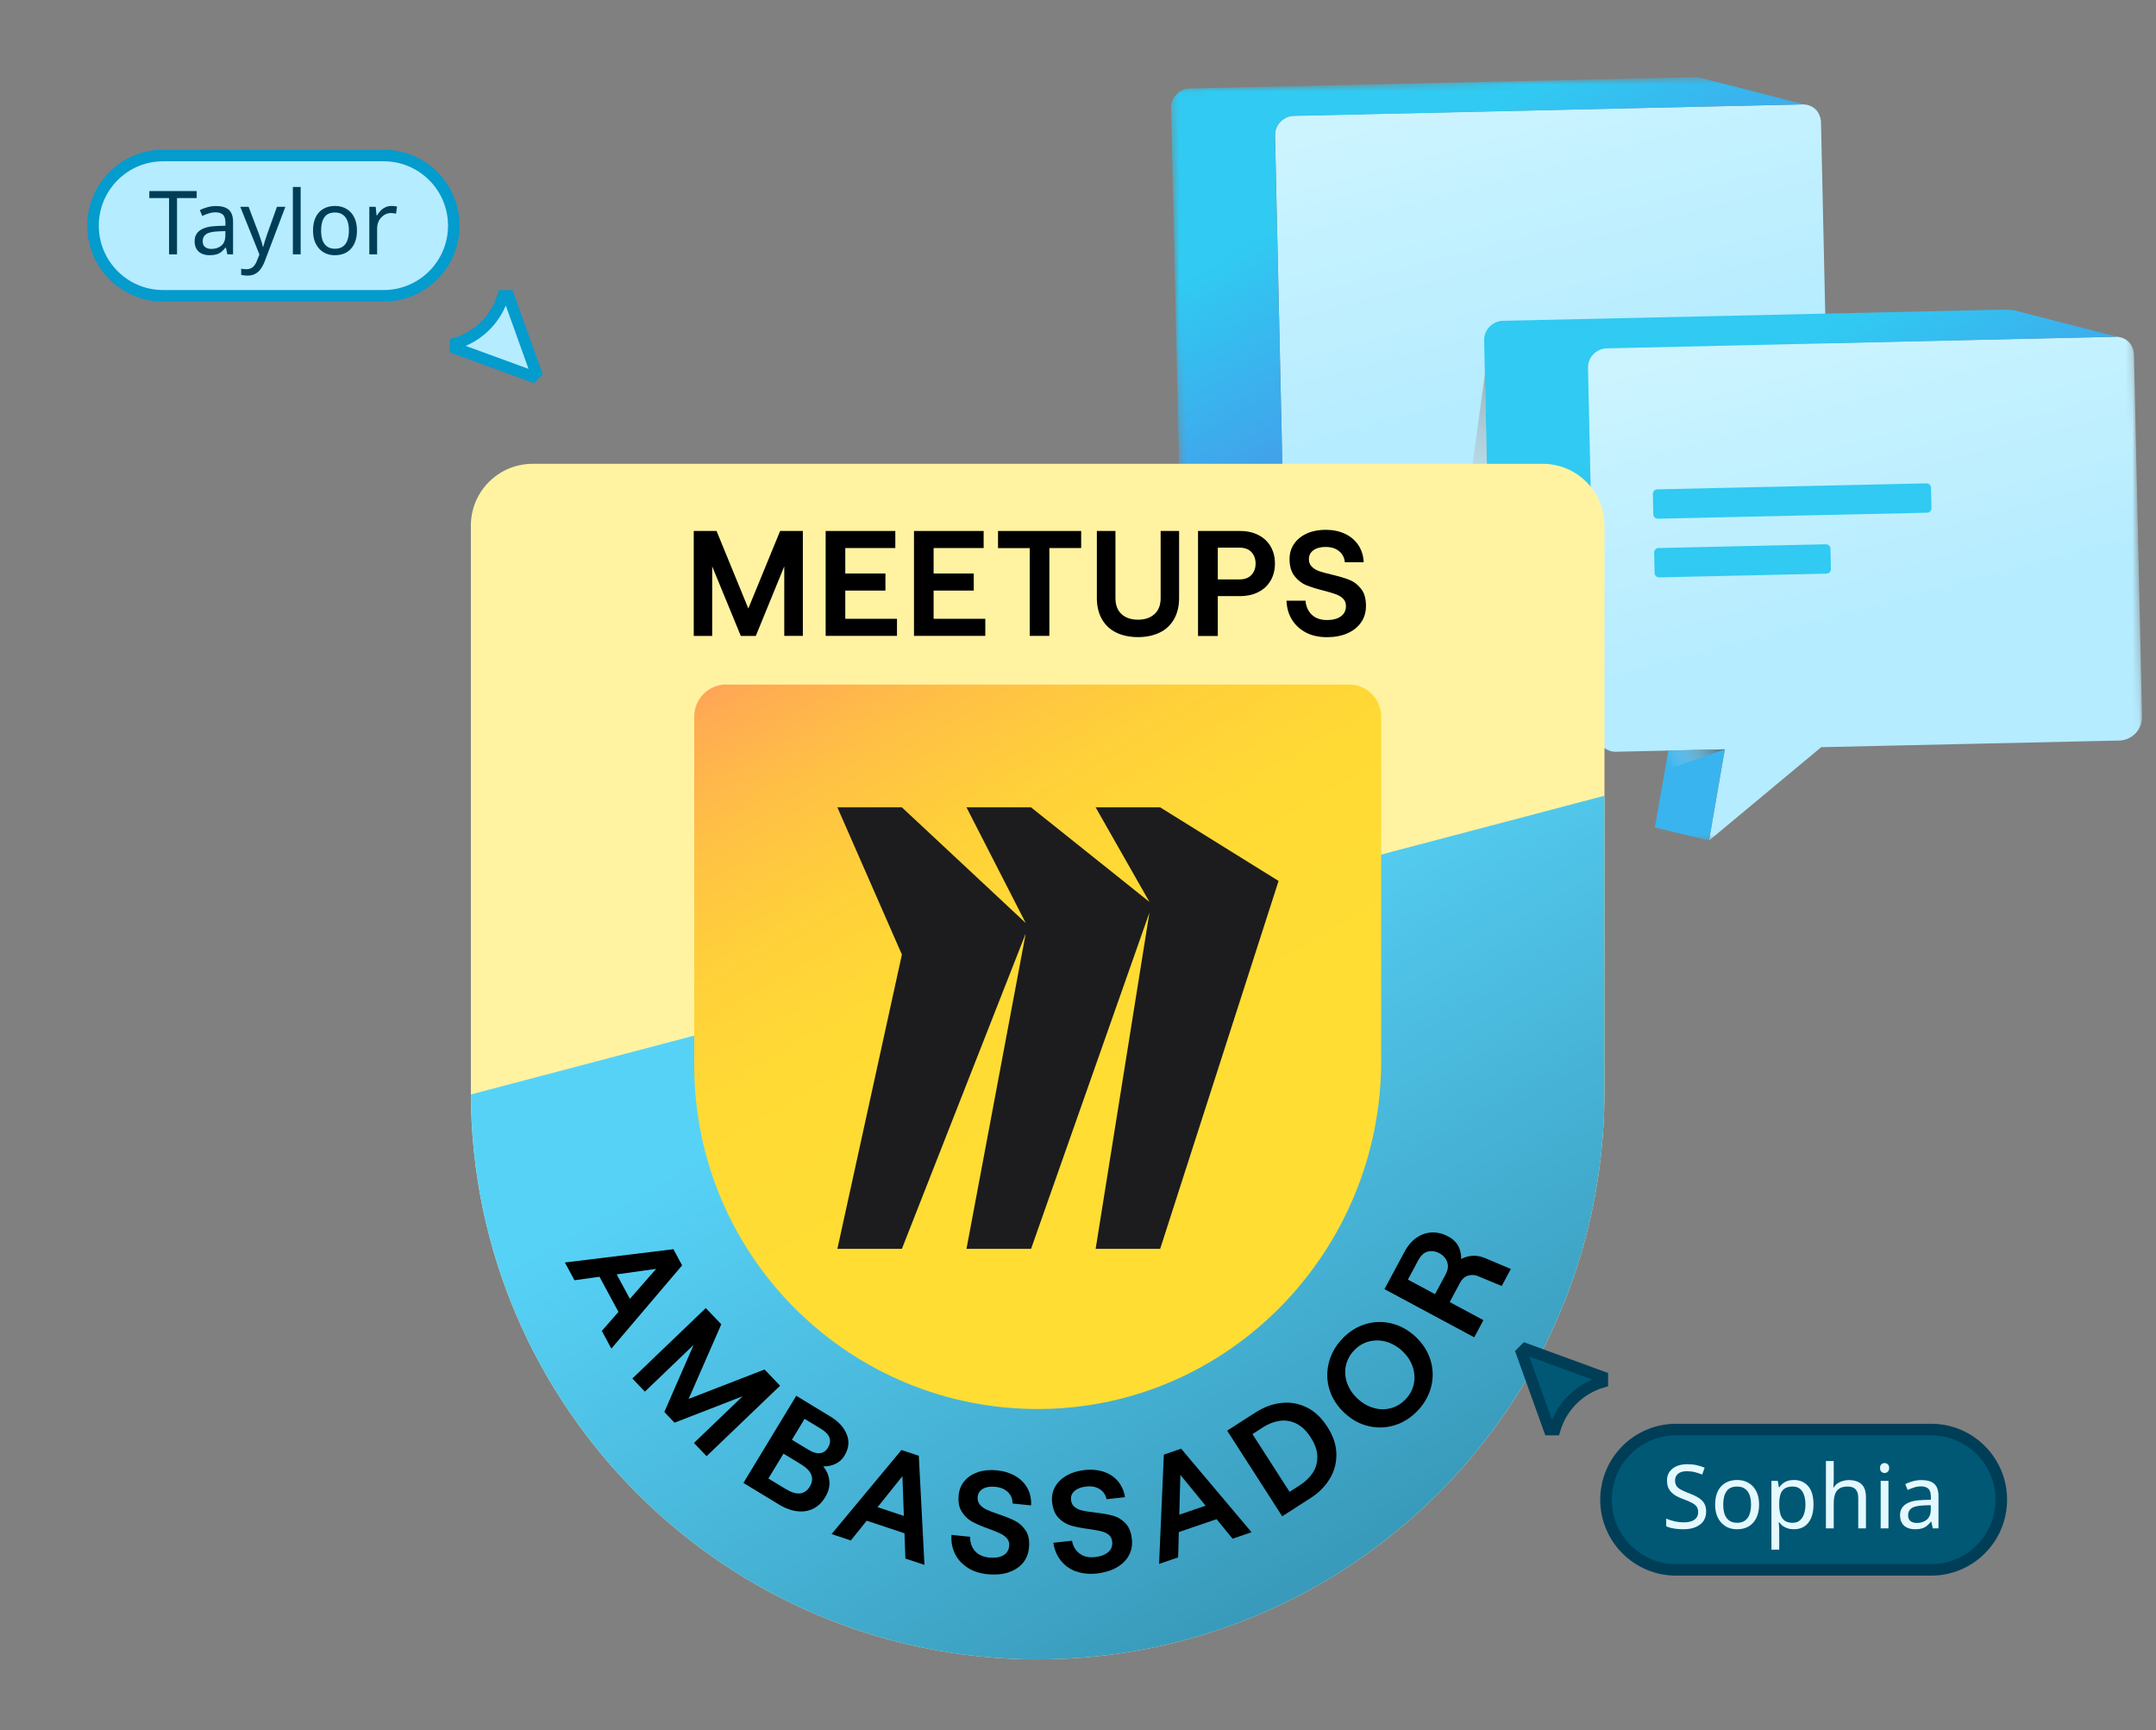 <svg width="319" height="256" viewBox="0 0 319 256" fill="none" xmlns="http://www.w3.org/2000/svg">
<rect x="0" y="0" width="319" height="256" fill="#808080" stroke="none"/>
<mask id="mask0_1_195" style="mask-type:luminance" maskUnits="userSpaceOnUse" x="173" y="9" width="145" height="118">
<path d="M314.802 9.998L173.222 13.147L175.731 126.094L317.31 122.945L314.802 9.998Z" fill="white"/>
</mask>
<g mask="url(#mask0_1_195)">
<path d="M269.435 18.237L270.621 71.635C270.663 73.552 269.144 75.142 267.227 75.185L223.153 76.165L206.545 89.986L208.89 76.482L192.768 76.841C192.413 76.849 192.057 76.789 191.724 76.644C191.179 76.462 190.707 76.109 190.376 75.643C190.035 75.177 189.863 74.614 189.859 74.048L188.659 20.034C188.642 19.273 188.922 18.54 189.45 18.004C189.97 17.46 190.698 17.139 191.45 17.122L266.686 15.449C267.556 15.43 268.409 15.8 268.915 16.507C268.915 16.507 268.915 16.515 268.915 16.524C269.273 17.023 269.447 17.628 269.443 18.245L269.435 18.237Z" fill="url(#paint0_linear_1_195)"/>
<path d="M266.872 15.434L191.434 17.155C190.682 17.171 189.963 17.483 189.434 18.036C188.906 18.581 188.626 19.314 188.643 20.066L189.84 73.953C189.853 74.528 190.026 75.082 190.357 75.548C190.697 76.014 191.171 76.443 191.716 76.634L176.656 72.64C176.044 72.493 175.504 72.167 175.105 71.669C174.714 71.187 174.487 70.491 174.473 69.873L173.277 16.003C173.26 15.242 173.557 14.509 174.076 13.973C174.588 13.412 175.316 13.1 176.068 13.083L249.835 11.443C250.113 11.436 251.431 11.407 252.086 11.638L266.863 15.426L266.872 15.434Z" fill="url(#paint1_linear_1_195)"/>
<path d="M208.881 76.49L206.545 90.002L198.543 88.058L200.538 76.676L208.881 76.49Z" fill="#3AB4EE"/>
<path d="M315.748 52.622L316.934 106.02C316.976 107.938 315.457 109.527 313.54 109.57L269.466 110.55L252.866 124.37L255.203 110.867L239.081 111.226C238.726 111.234 238.37 111.174 238.029 111.029C237.484 110.847 237.011 110.494 236.68 110.028C236.34 109.562 236.167 109 236.163 108.433L234.963 54.41C234.946 53.65 235.226 52.917 235.755 52.381C236.283 51.836 237.002 51.516 237.754 51.499L312.99 49.826C313.86 49.806 314.713 50.176 315.21 50.884C315.21 50.884 315.211 50.892 315.219 50.901C315.577 51.4 315.751 52.005 315.748 52.622Z" fill="url(#paint2_linear_1_195)"/>
<path d="M313.185 49.822L237.748 51.542C236.996 51.559 236.276 51.871 235.748 52.424C235.219 52.968 234.94 53.702 234.956 54.454L236.153 108.341C236.166 108.916 236.347 109.47 236.671 109.936C237.01 110.402 237.485 110.831 238.03 111.022L222.969 107.028C222.357 106.881 221.818 106.555 221.418 106.057C221.027 105.575 220.8 104.878 220.786 104.262L219.59 50.374C219.573 49.613 219.869 48.88 220.39 48.344C220.91 47.8 221.629 47.479 222.381 47.463L296.148 45.822C296.426 45.816 297.743 45.786 298.399 46.017L313.168 49.806L313.185 49.822Z" fill="url(#paint3_linear_1_195)"/>
<path d="M255.195 110.87L252.859 124.373L244.856 122.429L246.851 111.047L255.195 110.861V110.87Z" fill="#3AB4EE"/>
<path style="mix-blend-mode:multiply" d="M255.194 110.872L246.34 113.952L246.851 111.058L255.194 110.872Z" fill="url(#paint4_linear_1_195)"/>
<path style="mix-blend-mode:multiply" d="M208.89 76.49L200.035 79.57L200.546 76.676L208.89 76.49Z" fill="url(#paint5_linear_1_195)"/>
<path style="mix-blend-mode:multiply" d="M219.708 55.359L216.035 82.098L220.225 78.606L219.708 55.359Z" fill="url(#paint6_linear_1_195)"/>
<path d="M285.032 71.517L245.206 72.403C244.838 72.411 244.545 72.716 244.554 73.085L244.621 76.093C244.628 76.462 244.934 76.754 245.303 76.746L285.129 75.86C285.497 75.852 285.79 75.547 285.781 75.178L285.714 72.17C285.706 71.801 285.401 71.509 285.032 71.517Z" fill="#30CAF2"/>
<path d="M270.15 80.531L245.399 81.082C245.03 81.09 244.738 81.395 244.746 81.764L244.813 84.772C244.821 85.141 245.126 85.433 245.495 85.426L270.247 84.875C270.616 84.866 270.908 84.561 270.899 84.192L270.832 81.184C270.824 80.816 270.519 80.523 270.15 80.531Z" fill="#30CAF2"/>
</g>
<path fill-rule="evenodd" clip-rule="evenodd" d="M228.26 68.625H78.804C73.763 68.625 69.668 72.713 69.668 77.767V161.932C69.85 208.127 107.328 245.515 153.532 245.515C199.736 245.515 237.215 208.127 237.397 161.932V77.767C237.397 72.722 233.311 68.625 228.26 68.625Z" fill="#FFF3A2"/>
<path fill-rule="evenodd" clip-rule="evenodd" d="M69.668 161.932C69.85 208.127 107.328 245.515 153.532 245.515C199.736 245.515 237.215 208.127 237.397 161.932V117.734" fill="url(#paint7_linear_1_195)"/>
<path fill-rule="evenodd" clip-rule="evenodd" d="M107.444 101.285H199.623C202.239 101.285 204.358 103.405 204.358 106.023V156.984C204.358 185.02 181.944 208.271 153.925 208.471C125.678 208.682 102.719 185.832 102.719 157.615V106.013C102.719 103.396 104.838 101.275 107.454 101.275L107.444 101.285Z" fill="url(#paint8_linear_1_195)"/>
<path fill-rule="evenodd" clip-rule="evenodd" d="M162.112 119.454H171.658L189.176 130.344L171.658 184.773H162.112L170.074 135.005L152.557 184.773H143.001L151.764 138.119L133.445 184.773H123.898L133.445 141.234L123.898 119.454H133.445L151.764 136.562L143.001 119.454H152.557L170.074 133.448L162.112 119.454Z" fill="#1C1C1E"/>
<path d="M102.655 78.561H106.02L110.722 90.03L115.426 78.561H118.789V94.082H116.039V83.799L111.827 94.092H109.608L105.375 83.799V94.092H102.645V78.561H102.655Z" fill="black"/>
<path d="M122.164 78.561H132.47V81.088H125.068V84.853H131.008V87.38H125.068V91.554H132.716V94.082H122.164V78.561Z" fill="black"/>
<path d="M135.232 78.561H145.539V81.088H138.136V84.853H144.076V87.38H138.136V91.554H145.784V94.082H135.232V78.561Z" fill="black"/>
<path d="M152.371 81.098H147.668V78.561H159.968V81.088H155.264V94.082H152.361V81.098H152.371Z" fill="black"/>
<path d="M165.174 93.6C164.254 93.16 163.548 92.496 163.047 91.626C162.546 90.756 162.291 89.703 162.291 88.475V78.561H165.041V88.496C165.041 89.528 165.348 90.326 165.951 90.869C166.554 91.421 167.372 91.688 168.384 91.688C169.397 91.688 170.194 91.411 170.807 90.869C171.421 90.326 171.728 89.528 171.728 88.496V78.561H174.458V88.475C174.458 89.703 174.202 90.756 173.701 91.626C173.2 92.496 172.495 93.16 171.574 93.6C170.654 94.041 169.591 94.265 168.384 94.265C167.178 94.265 166.084 94.041 165.174 93.6Z" fill="black"/>
<path d="M177.26 78.561H183.466C184.519 78.561 185.43 78.766 186.217 79.175C187.004 79.585 187.597 80.147 188.016 80.874C188.425 81.6 188.64 82.429 188.64 83.36C188.64 84.29 188.435 85.15 188.016 85.876C187.597 86.613 187.004 87.175 186.217 87.585C185.43 87.994 184.519 88.199 183.466 88.199H180.185V94.102H177.26V78.561ZM185.164 85.068C185.573 84.628 185.777 84.066 185.777 83.38C185.777 82.694 185.573 82.142 185.164 81.692C184.755 81.242 184.152 81.027 183.334 81.027H180.185V85.733H183.334C184.141 85.733 184.755 85.508 185.164 85.068Z" fill="black"/>
<path d="M193.264 93.601C192.385 93.161 191.69 92.527 191.179 91.719C190.668 90.911 190.391 89.959 190.35 88.875H193.162C193.234 89.744 193.551 90.439 194.103 90.962C194.654 91.483 195.401 91.739 196.332 91.739C197.19 91.739 197.875 91.565 198.376 91.207C198.888 90.849 199.143 90.337 199.143 89.673C199.143 89.212 199 88.854 198.724 88.578C198.448 88.302 198.09 88.087 197.65 87.923C197.211 87.76 196.618 87.585 195.861 87.391C194.798 87.125 193.929 86.849 193.254 86.573C192.579 86.296 192.007 85.836 191.526 85.222C191.045 84.598 190.8 83.769 190.8 82.715C190.8 81.877 191.025 81.119 191.475 80.465C191.925 79.81 192.559 79.299 193.366 78.93C194.174 78.572 195.105 78.388 196.137 78.388C197.17 78.388 198.172 78.582 199.01 78.981C199.848 79.38 200.503 79.933 200.983 80.659C201.464 81.386 201.73 82.225 201.771 83.186H198.979C198.918 82.511 198.632 81.958 198.131 81.549C197.62 81.13 196.955 80.925 196.147 80.925C195.38 80.925 194.778 81.089 194.328 81.416C193.888 81.744 193.663 82.184 193.663 82.726C193.663 83.186 193.806 83.554 194.092 83.841C194.379 84.128 194.747 84.352 195.176 84.506C195.616 84.659 196.219 84.823 197.006 85.007C198.08 85.263 198.959 85.519 199.634 85.785C200.309 86.051 200.891 86.491 201.372 87.105C201.863 87.719 202.108 88.568 202.108 89.641C202.108 90.583 201.863 91.412 201.372 92.108C200.881 92.803 200.206 93.335 199.337 93.714C198.468 94.092 197.456 94.276 196.321 94.276C195.186 94.276 194.133 94.051 193.254 93.611L193.264 93.601Z" fill="black"/>
<path d="M84.999 189.422L83.58 186.793L99.637 184.829L100.926 187.216L90.456 199.536L89.046 196.916L97.08 187.74L84.999 189.422ZM88.211 187.991L90.426 187.024L94.03 193.713L92.006 195.033L88.211 188.002V187.991Z" fill="black"/>
<path d="M104.427 193.541L106.722 195.938L101.89 206.979L113.124 202.627L115.42 205.025L104.547 215.45L102.675 213.496L109.883 206.586L99.805 210.495L98.295 208.913L102.624 198.991L95.417 205.901L93.564 203.957L104.437 193.531L104.427 193.541Z" fill="black"/>
<path d="M117.818 206.516L122.851 209.578C124.079 210.323 124.894 211.22 125.297 212.258C125.7 213.295 125.579 214.343 124.945 215.381C124.603 215.945 124.139 216.358 123.545 216.619C122.951 216.882 122.368 216.992 121.804 216.952C122.328 217.607 122.629 218.322 122.71 219.118C122.79 219.903 122.589 220.71 122.086 221.535C121.361 222.724 120.384 223.409 119.156 223.59C117.928 223.762 116.609 223.429 115.22 222.583L109.995 219.41L117.807 206.526L117.818 206.516ZM118.381 220.961C118.965 220.891 119.448 220.558 119.811 219.954C120.173 219.349 120.253 218.775 120.042 218.221C119.83 217.667 119.317 217.133 118.482 216.63L115.925 215.078L113.69 218.755L116.247 220.306C117.083 220.81 117.787 221.032 118.381 220.961ZM121.341 215.008C121.834 214.947 122.227 214.665 122.528 214.162C122.821 213.668 122.891 213.195 122.73 212.721C122.558 212.248 122.146 211.815 121.471 211.402L119.046 209.931L117.173 213.023L119.64 214.515C120.283 214.907 120.858 215.068 121.341 215.008Z" fill="black"/>
<path d="M125.879 227.923L123.04 226.976L133.379 214.536L135.946 215.392L136.782 231.54L133.963 230.602L133.52 218.414L125.889 227.923H125.879ZM127.238 224.669L128.184 222.443L135.392 224.841L134.819 227.188L127.238 224.669Z" fill="black"/>
<path d="M143.165 231.942C142.35 231.428 141.725 230.754 141.312 229.917C140.89 229.082 140.709 228.145 140.779 227.097L143.537 227.379C143.528 228.226 143.769 228.93 144.252 229.485C144.746 230.039 145.45 230.361 146.357 230.452C147.192 230.532 147.886 230.431 148.42 230.14C148.954 229.847 149.256 229.384 149.316 228.739C149.356 228.296 149.256 227.933 149.014 227.641C148.762 227.349 148.43 227.107 148.027 226.905C147.615 226.704 147.051 226.473 146.336 226.211C145.319 225.848 144.494 225.495 143.87 225.163C143.235 224.82 142.722 224.327 142.309 223.682C141.896 223.037 141.746 222.202 141.847 221.194C141.927 220.378 142.218 219.683 142.732 219.089C143.235 218.494 143.91 218.071 144.735 217.799C145.571 217.527 146.487 217.447 147.504 217.548C148.561 217.658 149.477 217.94 150.262 218.404C151.048 218.867 151.632 219.472 152.034 220.217C152.437 220.962 152.608 221.808 152.557 222.735L149.82 222.453C149.82 221.789 149.598 221.234 149.145 220.781C148.682 220.328 148.057 220.066 147.262 219.985C146.507 219.905 145.904 220.006 145.43 220.277C144.967 220.549 144.705 220.952 144.655 221.476C144.615 221.919 144.716 222.292 144.967 222.604C145.219 222.906 145.551 223.159 145.964 223.36C146.376 223.551 146.96 223.773 147.705 224.025C148.732 224.377 149.568 224.71 150.202 225.032C150.836 225.355 151.36 225.838 151.773 226.483C152.195 227.128 152.346 227.963 152.245 229.011C152.155 229.928 151.832 230.693 151.289 231.318C150.745 231.942 150.021 232.385 149.135 232.668C148.249 232.95 147.242 233.03 146.125 232.92C144.977 232.798 144 232.486 143.185 231.972L143.165 231.942Z" fill="black"/>
<path d="M159.203 232.506C158.297 232.173 157.552 231.64 156.968 230.915C156.384 230.189 156.011 229.303 155.851 228.265L158.609 227.963C158.77 228.799 159.152 229.434 159.756 229.877C160.35 230.32 161.105 230.482 162.021 230.381C162.857 230.29 163.512 230.048 163.974 229.645C164.437 229.243 164.629 228.729 164.559 228.084C164.508 227.641 164.337 227.308 164.025 227.066C163.713 226.825 163.35 226.663 162.908 226.553C162.465 226.442 161.861 226.341 161.105 226.231C160.038 226.089 159.152 225.918 158.468 225.717C157.783 225.516 157.169 225.143 156.636 224.599C156.102 224.055 155.78 223.269 155.669 222.262C155.579 221.446 155.72 220.7 156.092 220.015C156.464 219.33 157.028 218.776 157.783 218.333C158.538 217.9 159.424 217.618 160.441 217.507C161.498 217.386 162.455 217.477 163.31 217.759C164.166 218.051 164.871 218.514 165.414 219.159C165.958 219.804 166.31 220.59 166.451 221.516L163.723 221.819C163.592 221.174 163.26 220.67 162.716 220.327C162.173 219.985 161.508 219.854 160.713 219.945C159.958 220.025 159.384 220.247 158.981 220.609C158.579 220.972 158.408 221.415 158.468 221.939C158.518 222.382 158.699 222.725 159.011 222.977C159.324 223.229 159.706 223.4 160.149 223.501C160.592 223.601 161.206 223.702 161.991 223.783C163.078 223.914 163.954 224.064 164.639 224.246C165.324 224.427 165.937 224.79 166.481 225.334C167.025 225.878 167.357 226.663 167.468 227.701C167.569 228.618 167.418 229.434 167.015 230.159C166.612 230.885 166.008 231.469 165.193 231.932C164.377 232.396 163.411 232.677 162.303 232.808C161.166 232.929 160.139 232.828 159.233 232.496L159.203 232.506Z" fill="black"/>
<path d="M174.326 230.421L171.497 231.388L172.202 215.221L174.759 214.344L185.178 226.704L182.37 227.661L174.648 218.222L174.316 230.411L174.326 230.421ZM173.44 227.016L172.846 224.669L180.034 222.211L181.001 224.428L173.44 227.016Z" fill="black"/>
<path d="M181.581 211.672L185.748 208.993C186.956 208.217 188.214 207.744 189.513 207.583C190.812 207.421 192.06 207.623 193.268 208.197C194.476 208.772 195.513 209.739 196.389 211.099C197.264 212.458 197.717 213.808 197.728 215.148C197.748 216.488 197.416 217.707 196.731 218.824C196.047 219.943 195.1 220.89 193.882 221.665L189.714 224.345L181.57 211.672H181.581ZM194.235 217.918C194.698 217.213 194.919 216.417 194.909 215.521C194.909 214.634 194.577 213.687 193.932 212.68C193.288 211.672 192.563 210.987 191.758 210.605C190.953 210.222 190.137 210.101 189.302 210.232C188.466 210.363 187.65 210.675 186.856 211.189L185.315 212.186L190.802 220.728L192.342 219.741C193.137 219.227 193.771 218.623 194.235 217.908V217.918Z" fill="black"/>
<path d="M206.456 210.839C205.167 211.262 203.869 211.312 202.55 211.02C201.232 210.728 200.044 210.083 198.966 209.086C197.889 208.099 197.144 206.96 196.731 205.671C196.318 204.391 196.268 203.082 196.581 201.762C196.882 200.443 197.527 199.244 198.513 198.177C199.5 197.098 200.627 196.363 201.916 195.95C203.194 195.537 204.493 195.487 205.802 195.789C207.11 196.092 208.308 196.736 209.386 197.723C210.463 198.71 211.208 199.849 211.62 201.128C212.033 202.407 212.093 203.706 211.792 205.016C211.489 206.336 210.845 207.525 209.869 208.602C208.882 209.67 207.754 210.415 206.466 210.839H206.456ZM209.205 204.663C209.365 203.807 209.285 202.961 208.983 202.115C208.681 201.269 208.157 200.513 207.432 199.849C206.707 199.184 205.902 198.731 205.037 198.499C204.171 198.267 203.315 198.267 202.479 198.499C201.644 198.731 200.919 199.184 200.295 199.859C199.671 200.534 199.288 201.299 199.117 202.145C198.956 202.991 199.027 203.838 199.339 204.694C199.651 205.55 200.174 206.305 200.899 206.971C201.624 207.635 202.429 208.088 203.305 208.33C204.181 208.572 205.026 208.572 205.862 208.33C206.698 208.088 207.412 207.635 208.036 206.96C208.66 206.286 209.043 205.52 209.205 204.663Z" fill="black"/>
<path d="M204.848 190.733L207.797 185.234C208.29 184.307 208.895 183.602 209.599 183.118C210.304 182.635 211.069 182.372 211.884 182.352C212.7 182.322 213.495 182.523 214.3 182.957C215.086 183.38 215.619 183.954 215.911 184.669C216.203 185.384 216.264 186.201 216.112 187.097C215.962 187.993 215.619 188.92 215.096 189.897L213.817 192.285L219.485 195.327L218.126 197.866L204.857 190.744L204.848 190.733ZM214.129 186.734C213.928 186.17 213.546 185.737 212.962 185.425C212.377 185.112 211.804 185.032 211.25 185.183C210.686 185.334 210.213 185.767 209.841 186.473L208.311 189.323L212.327 191.479L213.858 188.628C214.24 187.923 214.33 187.289 214.129 186.734ZM212.347 192.033L214.421 188.164C214.995 187.087 215.781 186.372 216.767 186.029C217.753 185.687 218.77 185.727 219.817 186.18L223.542 187.751L222.193 190.27L218.76 188.849C218.237 188.618 217.723 188.577 217.22 188.739C216.716 188.9 216.334 189.232 216.062 189.726L214.281 193.06L212.368 192.033H212.347Z" fill="black"/>
<path d="M247.997 211.512H285.737C291.466 211.512 296.11 216.159 296.11 221.892C296.11 227.624 291.466 232.271 285.737 232.272H247.997C242.268 232.272 237.623 227.625 237.623 221.892C237.623 216.159 242.268 211.512 247.997 211.512Z" fill="#005875"/>
<path d="M247.997 211.512H285.737C291.466 211.512 296.11 216.159 296.11 221.892C296.11 227.624 291.466 232.271 285.737 232.272H247.997C242.268 232.272 237.623 227.625 237.623 221.892C237.623 216.159 242.268 211.512 247.997 211.512Z" stroke="#003E57" stroke-width="1.712"/>
<path d="M252.44 223.629C252.44 224.188 252.305 224.665 252.034 225.058C251.763 225.443 251.374 225.74 250.867 225.95C250.37 226.16 249.78 226.264 249.099 226.264C248.749 226.264 248.413 226.247 248.09 226.212C247.775 226.177 247.487 226.129 247.225 226.068C246.963 225.998 246.731 225.915 246.53 225.819V224.691C246.845 224.831 247.233 224.958 247.697 225.071C248.168 225.185 248.653 225.242 249.151 225.242C249.614 225.242 250.003 225.18 250.317 225.058C250.632 224.936 250.867 224.761 251.025 224.534C251.182 224.306 251.26 224.04 251.26 223.734C251.26 223.428 251.195 223.17 251.064 222.961C250.933 222.751 250.706 222.558 250.383 222.384C250.068 222.2 249.627 222.008 249.059 221.806C248.657 221.658 248.304 221.501 247.998 221.335C247.701 221.16 247.452 220.963 247.251 220.745C247.05 220.526 246.897 220.277 246.792 219.997C246.696 219.718 246.648 219.394 246.648 219.027C246.648 218.529 246.775 218.105 247.029 217.755C247.282 217.397 247.631 217.121 248.077 216.929C248.531 216.737 249.05 216.64 249.636 216.64C250.151 216.64 250.623 216.688 251.051 216.785C251.479 216.881 251.868 217.008 252.217 217.165L251.851 218.175C251.527 218.035 251.173 217.917 250.789 217.821C250.413 217.724 250.02 217.677 249.61 217.677C249.216 217.677 248.889 217.733 248.627 217.847C248.365 217.961 248.168 218.122 248.037 218.332C247.906 218.533 247.841 218.769 247.841 219.04C247.841 219.355 247.906 219.617 248.037 219.827C248.168 220.037 248.382 220.224 248.679 220.39C248.976 220.556 249.378 220.736 249.885 220.928C250.435 221.129 250.898 221.347 251.274 221.584C251.658 221.811 251.946 222.086 252.138 222.41C252.339 222.733 252.44 223.139 252.44 223.629ZM260.273 222.606C260.273 223.192 260.195 223.712 260.037 224.167C259.889 224.612 259.671 224.993 259.382 225.307C259.103 225.622 258.758 225.862 258.347 226.028C257.945 226.186 257.496 226.264 256.998 226.264C256.535 226.264 256.107 226.186 255.714 226.028C255.321 225.862 254.98 225.622 254.692 225.307C254.403 224.993 254.176 224.612 254.01 224.167C253.853 223.712 253.774 223.192 253.774 222.606C253.774 221.828 253.906 221.173 254.167 220.639C254.429 220.097 254.805 219.687 255.294 219.407C255.783 219.119 256.364 218.974 257.037 218.974C257.675 218.974 258.234 219.119 258.714 219.407C259.203 219.687 259.583 220.097 259.854 220.639C260.134 221.173 260.273 221.828 260.273 222.606ZM254.967 222.606C254.967 223.157 255.037 223.638 255.176 224.049C255.325 224.451 255.552 224.761 255.858 224.979C256.163 225.198 256.552 225.307 257.024 225.307C257.496 225.307 257.884 225.198 258.19 224.979C258.496 224.761 258.719 224.451 258.858 224.049C259.007 223.638 259.081 223.157 259.081 222.606C259.081 222.047 259.007 221.571 258.858 221.177C258.71 220.784 258.483 220.482 258.177 220.272C257.88 220.054 257.491 219.945 257.011 219.945C256.294 219.945 255.775 220.18 255.451 220.653C255.128 221.125 254.967 221.776 254.967 222.606ZM265.442 218.974C266.307 218.974 267.002 219.276 267.526 219.879C268.059 220.482 268.325 221.391 268.325 222.606C268.325 223.402 268.202 224.075 267.958 224.626C267.722 225.168 267.386 225.578 266.949 225.858C266.521 226.129 266.015 226.264 265.429 226.264C265.071 226.264 264.752 226.217 264.473 226.12C264.193 226.024 263.953 225.902 263.752 225.753C263.56 225.596 263.394 225.426 263.254 225.242H263.176C263.193 225.39 263.21 225.578 263.228 225.805C263.245 226.033 263.254 226.229 263.254 226.396V229.28H262.101V219.105H263.044L263.202 220.063H263.254C263.394 219.862 263.56 219.678 263.752 219.512C263.953 219.346 264.189 219.215 264.459 219.119C264.739 219.022 265.067 218.974 265.442 218.974ZM265.233 219.945C264.761 219.945 264.381 220.037 264.092 220.22C263.804 220.395 263.595 220.662 263.463 221.02C263.333 221.378 263.263 221.833 263.254 222.384V222.606C263.254 223.183 263.315 223.673 263.437 224.075C263.56 224.477 263.765 224.783 264.054 224.993C264.35 225.203 264.752 225.307 265.259 225.307C265.687 225.307 266.036 225.189 266.307 224.953C266.586 224.718 266.792 224.398 266.923 223.996C267.063 223.586 267.133 223.118 267.133 222.593C267.133 221.789 266.976 221.146 266.661 220.666C266.355 220.185 265.879 219.945 265.233 219.945ZM271.316 219.093C271.316 219.259 271.307 219.429 271.29 219.604C271.281 219.779 271.267 219.936 271.25 220.076H271.329C271.477 219.831 271.665 219.63 271.892 219.472C272.119 219.315 272.372 219.197 272.653 219.119C272.932 219.031 273.22 218.988 273.517 218.988C274.085 218.988 274.556 219.079 274.932 219.263C275.317 219.438 275.605 219.713 275.797 220.089C275.989 220.465 276.086 220.954 276.086 221.557V226.134H274.946V221.636C274.946 221.068 274.819 220.644 274.565 220.364C274.312 220.085 273.915 219.945 273.373 219.945C272.849 219.945 272.438 220.045 272.141 220.246C271.844 220.438 271.63 220.727 271.499 221.112C271.377 221.487 271.316 221.951 271.316 222.502V226.134H270.162V216.169H271.316V219.093ZM279.416 219.105V226.134H278.262V219.105H279.416ZM278.852 216.47C279.027 216.47 279.18 216.531 279.311 216.654C279.45 216.768 279.521 216.951 279.521 217.204C279.521 217.449 279.45 217.633 279.311 217.755C279.18 217.878 279.027 217.938 278.852 217.938C278.66 217.938 278.499 217.878 278.368 217.755C278.236 217.633 278.171 217.449 278.171 217.204C278.171 216.951 278.236 216.768 278.368 216.654C278.499 216.531 278.66 216.47 278.852 216.47ZM284.301 218.988C285.157 218.988 285.79 219.176 286.201 219.552C286.611 219.927 286.817 220.526 286.817 221.347V226.134H285.978L285.755 225.137H285.703C285.502 225.39 285.293 225.604 285.074 225.779C284.865 225.945 284.62 226.068 284.34 226.146C284.07 226.225 283.737 226.264 283.344 226.264C282.925 226.264 282.545 226.19 282.204 226.042C281.872 225.893 281.61 225.666 281.418 225.36C281.226 225.045 281.13 224.652 281.13 224.18C281.13 223.48 281.405 222.943 281.955 222.567C282.506 222.182 283.353 221.972 284.498 221.938L285.69 221.898V221.479C285.69 220.893 285.563 220.487 285.31 220.26C285.057 220.032 284.698 219.919 284.235 219.919C283.869 219.919 283.519 219.975 283.187 220.089C282.855 220.194 282.545 220.316 282.257 220.456L281.903 219.591C282.209 219.425 282.571 219.285 282.991 219.171C283.41 219.049 283.846 218.988 284.301 218.988ZM284.641 222.737C283.768 222.772 283.161 222.912 282.82 223.157C282.488 223.402 282.322 223.747 282.322 224.193C282.322 224.586 282.44 224.875 282.676 225.058C282.921 225.242 283.231 225.334 283.606 225.334C284.2 225.334 284.694 225.172 285.087 224.848C285.48 224.516 285.677 224.01 285.677 223.328V222.698L284.641 222.737Z" fill="#E4F9FF"/>
<path d="M237.077 203.743V204.467C233.694 205.456 231.02 208.128 230.029 211.512H229.243L225.151 200.113L225.686 199.578L237.077 203.743Z" fill="#005875" stroke="#003E57" stroke-width="1.712"/>
<path d="M24.134 23.008H56.771C62.5 23.008 67.144 27.655 67.144 33.388C67.144 39.121 62.5 43.768 56.771 43.768H24.134C18.405 43.768 13.761 39.121 13.761 33.388C13.761 27.655 18.405 23.008 24.134 23.008Z" fill="#B5ECFF"/>
<path d="M24.134 23.008H56.771C62.5 23.008 67.144 27.655 67.144 33.388C67.144 39.121 62.5 43.768 56.771 43.768H24.134C18.405 43.768 13.761 39.121 13.761 33.388C13.761 27.655 18.405 23.008 24.134 23.008Z" stroke="#049BCD" stroke-width="1.712"/>
<path d="M26.194 37.63H25.015V29.304H22.093V28.268H29.103V29.304H26.194V37.63ZM31.967 30.484C32.823 30.484 33.457 30.672 33.867 31.048C34.278 31.424 34.483 32.022 34.483 32.844V37.63H33.645L33.422 36.633H33.369C33.169 36.887 32.959 37.101 32.74 37.276C32.531 37.442 32.286 37.564 32.007 37.643C31.736 37.721 31.404 37.761 31.011 37.761C30.591 37.761 30.212 37.687 29.871 37.538C29.539 37.389 29.277 37.162 29.085 36.856C28.892 36.541 28.796 36.148 28.796 35.676C28.796 34.977 29.072 34.439 29.622 34.063C30.172 33.679 31.02 33.469 32.164 33.434L33.356 33.395V32.975C33.356 32.389 33.23 31.983 32.976 31.756C32.723 31.529 32.365 31.415 31.902 31.415C31.535 31.415 31.186 31.472 30.854 31.585C30.522 31.69 30.212 31.813 29.923 31.952L29.569 31.087C29.875 30.921 30.238 30.781 30.657 30.668C31.076 30.545 31.513 30.484 31.967 30.484ZM32.308 34.234C31.434 34.269 30.827 34.409 30.487 34.653C30.155 34.898 29.989 35.243 29.989 35.689C29.989 36.083 30.107 36.371 30.343 36.555C30.587 36.738 30.897 36.83 31.273 36.83C31.867 36.83 32.361 36.668 32.754 36.345C33.147 36.013 33.343 35.506 33.343 34.824V34.194L32.308 34.234ZM35.552 30.602H36.783L38.303 34.601C38.391 34.837 38.469 35.064 38.539 35.283C38.618 35.501 38.688 35.715 38.749 35.925C38.81 36.126 38.858 36.323 38.893 36.515H38.946C38.998 36.297 39.081 36.013 39.194 35.663C39.308 35.305 39.426 34.946 39.548 34.588L40.977 30.602H42.221L39.194 38.6C39.029 39.037 38.832 39.417 38.605 39.741C38.386 40.073 38.116 40.326 37.792 40.501C37.478 40.685 37.094 40.776 36.639 40.776C36.43 40.776 36.246 40.763 36.089 40.737C35.932 40.72 35.796 40.698 35.683 40.672V39.754C35.779 39.771 35.892 39.789 36.023 39.806C36.163 39.824 36.307 39.833 36.456 39.833C36.727 39.833 36.958 39.78 37.15 39.675C37.351 39.579 37.522 39.435 37.661 39.242C37.801 39.059 37.919 38.84 38.015 38.587L38.382 37.656L35.552 30.602ZM44.485 37.63H43.332V27.665H44.485V37.63ZM52.816 34.103C52.816 34.688 52.738 35.209 52.581 35.663C52.432 36.109 52.214 36.489 51.925 36.804C51.646 37.118 51.301 37.359 50.89 37.525C50.488 37.682 50.038 37.761 49.541 37.761C49.078 37.761 48.65 37.682 48.256 37.525C47.863 37.359 47.523 37.118 47.234 36.804C46.946 36.489 46.719 36.109 46.553 35.663C46.396 35.209 46.317 34.688 46.317 34.103C46.317 33.325 46.448 32.669 46.71 32.136C46.972 31.594 47.348 31.183 47.837 30.904C48.326 30.615 48.907 30.471 49.58 30.471C50.218 30.471 50.777 30.615 51.257 30.904C51.746 31.183 52.126 31.594 52.397 32.136C52.677 32.669 52.816 33.325 52.816 34.103ZM47.51 34.103C47.51 34.653 47.58 35.134 47.719 35.545C47.868 35.947 48.095 36.257 48.401 36.476C48.706 36.694 49.095 36.804 49.567 36.804C50.038 36.804 50.427 36.694 50.733 36.476C51.039 36.257 51.261 35.947 51.401 35.545C51.55 35.134 51.624 34.653 51.624 34.103C51.624 33.543 51.55 33.067 51.401 32.674C51.253 32.28 51.026 31.979 50.72 31.769C50.423 31.55 50.034 31.441 49.554 31.441C48.837 31.441 48.318 31.677 47.994 32.149C47.671 32.621 47.51 33.272 47.51 34.103ZM57.92 30.471C58.051 30.471 58.191 30.48 58.339 30.497C58.496 30.506 58.632 30.523 58.745 30.549L58.601 31.611C58.487 31.585 58.361 31.564 58.221 31.546C58.09 31.529 57.963 31.52 57.841 31.52C57.57 31.52 57.313 31.576 57.068 31.69C56.824 31.804 56.605 31.965 56.413 32.175C56.221 32.376 56.068 32.621 55.954 32.91C55.849 33.198 55.797 33.521 55.797 33.88V37.63H54.644V30.602H55.587L55.718 31.887H55.771C55.919 31.625 56.098 31.389 56.308 31.179C56.518 30.96 56.758 30.79 57.029 30.668C57.3 30.536 57.597 30.471 57.92 30.471Z" fill="#003E57"/>
<path d="M67.395 51.537V50.812C70.778 49.824 73.451 47.152 74.443 43.768H75.229L79.321 55.166L78.787 55.701L67.395 51.537Z" fill="#B5ECFF" stroke="#049BCD" stroke-width="1.712"/>
<defs>
<linearGradient id="paint0_linear_1_195" x1="205.806" y1="15.389" x2="218.194" y2="61.614" gradientUnits="userSpaceOnUse">
<stop stop-color="#CCF4FF"/>
<stop offset="1" stop-color="#B5ECFF"/>
</linearGradient>
<linearGradient id="paint1_linear_1_195" x1="200.069" y1="16.791" x2="248.156" y2="102.911" gradientUnits="userSpaceOnUse">
<stop offset="0.095" stop-color="#30CAF2"/>
<stop offset="1" stop-color="#6353DB"/>
</linearGradient>
<linearGradient id="paint2_linear_1_195" x1="252.11" y1="49.766" x2="264.501" y2="95.996" gradientUnits="userSpaceOnUse">
<stop stop-color="#CCF4FF"/>
<stop offset="1" stop-color="#B5ECFF"/>
</linearGradient>
<linearGradient id="paint3_linear_1_195" x1="246.382" y1="51.172" x2="294.479" y2="137.297" gradientUnits="userSpaceOnUse">
<stop offset="0.095" stop-color="#30CAF2"/>
<stop offset="1" stop-color="#6353DB"/>
</linearGradient>
<linearGradient id="paint4_linear_1_195" x1="246.793" y1="113.054" x2="256.625" y2="108.216" gradientUnits="userSpaceOnUse">
<stop stop-color="white" stop-opacity="0"/>
<stop offset="1" stop-color="#282828"/>
</linearGradient>
<linearGradient id="paint5_linear_1_195" x1="200.481" y1="78.672" x2="210.312" y2="73.826" gradientUnits="userSpaceOnUse">
<stop stop-color="white" stop-opacity="0"/>
<stop offset="1" stop-color="#282828"/>
</linearGradient>
<linearGradient id="paint6_linear_1_195" x1="215.654" y1="89.64" x2="227.122" y2="29.445" gradientUnits="userSpaceOnUse">
<stop stop-color="white" stop-opacity="0"/>
<stop offset="1" stop-color="#282828"/>
</linearGradient>
<linearGradient id="paint7_linear_1_195" x1="153.532" y1="140.99" x2="243.864" y2="296.377" gradientUnits="userSpaceOnUse">
<stop stop-color="#57D2F7"/>
<stop offset="1" stop-color="#216E8C"/>
</linearGradient>
<linearGradient id="paint8_linear_1_195" x1="125.802" y1="89.946" x2="187.453" y2="196.65" gradientUnits="userSpaceOnUse">
<stop stop-color="#FFA557"/>
<stop offset="0.02" stop-color="#FFAA53"/>
<stop offset="0.15" stop-color="#FFC045"/>
<stop offset="0.29" stop-color="#FFD03A"/>
<stop offset="0.44" stop-color="#FFDA34"/>
<stop offset="0.66" stop-color="#FFDD33"/>
</linearGradient>
</defs>
</svg>
